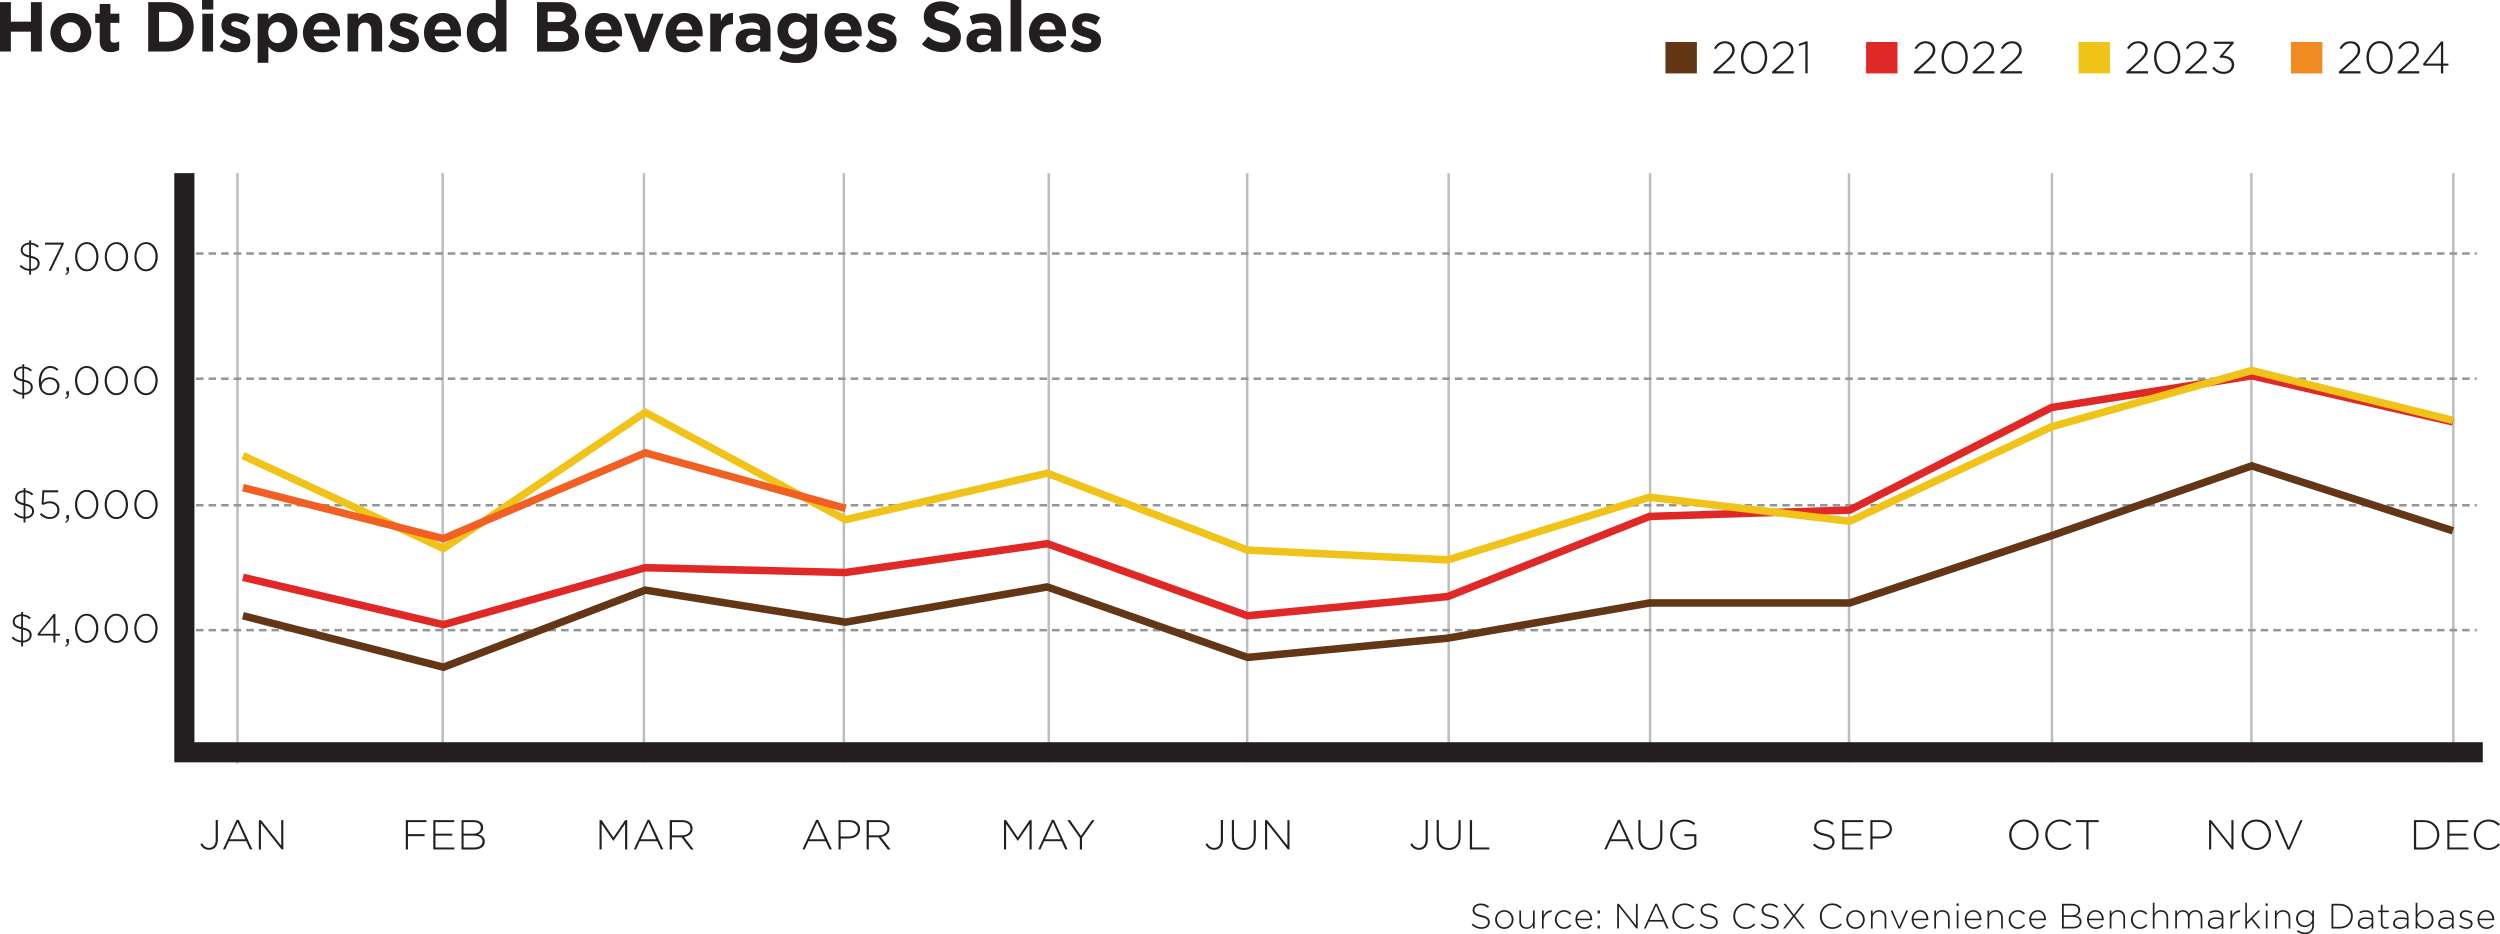 <?xml version="1.0" encoding="UTF-8"?>
<svg id="Layer_1" data-name="Layer 1" xmlns="http://www.w3.org/2000/svg" viewBox="0 0 496.43 185.51">
  <defs>
    <style>
      .cls-1 {
        stroke: #e02926;
      }

      .cls-1, .cls-2, .cls-3, .cls-4, .cls-5, .cls-6, .cls-7 {
        fill: none;
      }

      .cls-1, .cls-3, .cls-5, .cls-6 {
        stroke-miterlimit: 10;
        stroke-width: 1.5px;
      }

      .cls-8 {
        fill: #e02926;
      }

      .cls-8, .cls-9, .cls-10, .cls-11, .cls-12 {
        stroke-width: 0px;
      }

      .cls-2 {
        stroke: #231f20;
        stroke-width: 4px;
      }

      .cls-9 {
        fill: #ef8b22;
      }

      .cls-3 {
        stroke: #f15f23;
      }

      .cls-4 {
        stroke: #939598;
        stroke-dasharray: 0 0 1.5 1;
      }

      .cls-4, .cls-7 {
        stroke-width: .5px;
      }

      .cls-10 {
        fill: #231f20;
      }

      .cls-5 {
        stroke: #f0c319;
      }

      .cls-6 {
        stroke: #633715;
      }

      .cls-7 {
        stroke: #bcbec0;
      }

      .cls-11 {
        fill: #633715;
      }

      .cls-12 {
        fill: #f0c319;
      }
    </style>
  </defs>
  <line class="cls-7" x1="47.16" y1="151.62" x2="47.16" y2="34.38"/>
  <line class="cls-7" x1="87.9" y1="151.38" x2="87.9" y2="34.38"/>
  <line class="cls-7" x1="127.86" y1="151.38" x2="127.86" y2="34.38"/>
  <line class="cls-7" x1="167.56" y1="151.38" x2="167.56" y2="34.38"/>
  <line class="cls-7" x1="208.26" y1="151.38" x2="208.26" y2="34.38"/>
  <line class="cls-7" x1="247.66" y1="151.38" x2="247.66" y2="34.38"/>
  <line class="cls-7" x1="287.66" y1="151.38" x2="287.66" y2="34.38"/>
  <line class="cls-7" x1="327.66" y1="151.38" x2="327.66" y2="34.38"/>
  <line class="cls-7" x1="367.16" y1="151.38" x2="367.16" y2="34.38"/>
  <line class="cls-7" x1="407.46" y1="151.38" x2="407.46" y2="34.38"/>
  <line class="cls-7" x1="447.06" y1="151.38" x2="447.06" y2="34.38"/>
  <line class="cls-7" x1="487.16" y1="151.38" x2="487.16" y2="34.38"/>
  <g>
    <path class="cls-10" d="M39.77,167.67l.36-.23c.36.61.75.92,1.43.92s1.27-.54,1.27-1.56v-3.97h.43v3.93c0,.67-.21,1.19-.53,1.52-.31.31-.73.47-1.19.47-.87,0-1.41-.45-1.77-1.09Z"/>
    <path class="cls-10" d="M46.98,162.8h.42l2.72,5.87h-.48l-.74-1.63h-3.44l-.74,1.63h-.45l2.72-5.87ZM48.71,166.65l-1.53-3.37-1.54,3.37h3.07Z"/>
    <path class="cls-10" d="M51.41,162.85h.41l4.02,5.07v-5.07h.42v5.83h-.33l-4.11-5.18v5.18h-.42v-5.83Z"/>
  </g>
  <g>
    <path class="cls-10" d="M80.57,162.85h4.11v.4h-3.67v2.39h3.3v.4h-3.3v2.64h-.43v-5.83Z"/>
    <path class="cls-10" d="M86.04,162.85h4.15v.4h-3.72v2.29h3.34v.4h-3.34v2.34h3.76v.4h-4.19v-5.83Z"/>
    <path class="cls-10" d="M91.63,162.85h2.41c.66,0,1.19.19,1.52.52.24.24.38.55.38.92v.02c0,.79-.52,1.19-.99,1.38.7.18,1.32.58,1.32,1.39v.02c0,.97-.83,1.59-2.09,1.59h-2.53v-5.83ZM95.48,164.32c0-.64-.52-1.07-1.46-1.07h-1.97v2.29h1.92c.88,0,1.5-.42,1.5-1.2v-.02ZM94.03,165.94h-1.97v2.34h2.12c1,0,1.63-.46,1.63-1.19v-.02c0-.72-.62-1.13-1.77-1.13Z"/>
  </g>
  <g>
    <path class="cls-10" d="M119.05,162.85h.41l2.34,3.45,2.34-3.45h.41v5.83h-.43v-5.07l-2.31,3.36h-.03l-2.31-3.36v5.07h-.42v-5.83Z"/>
    <path class="cls-10" d="M128.57,162.8h.42l2.72,5.87h-.48l-.74-1.63h-3.44l-.74,1.63h-.45l2.72-5.87ZM130.3,166.65l-1.53-3.37-1.54,3.37h3.07Z"/>
    <path class="cls-10" d="M133,162.85h2.45c.72,0,1.29.22,1.64.58.27.27.44.67.44,1.08v.02c0,.97-.73,1.53-1.71,1.67l1.92,2.49h-.55l-1.86-2.42h-1.91v2.42h-.43v-5.83ZM135.4,165.87c.97,0,1.7-.49,1.7-1.33v-.02c0-.78-.62-1.27-1.67-1.27h-1.99v2.62h1.97Z"/>
  </g>
  <g>
    <path class="cls-10" d="M162.05,162.8h.42l2.72,5.87h-.48l-.74-1.63h-3.44l-.74,1.63h-.45l2.72-5.87ZM163.79,166.65l-1.53-3.37-1.54,3.37h3.07Z"/>
    <path class="cls-10" d="M166.49,162.85h2.12c1.28,0,2.17.66,2.17,1.78v.02c0,1.22-1.06,1.86-2.27,1.86h-1.57v2.17h-.43v-5.83ZM168.52,166.1c1.08,0,1.82-.57,1.82-1.43v-.02c0-.92-.72-1.41-1.77-1.41h-1.65v2.86h1.6Z"/>
    <path class="cls-10" d="M172.1,162.85h2.45c.72,0,1.29.22,1.64.58.27.27.44.67.44,1.08v.02c0,.97-.73,1.53-1.71,1.67l1.92,2.49h-.55l-1.86-2.42h-1.91v2.42h-.43v-5.83ZM174.5,165.87c.97,0,1.7-.49,1.7-1.33v-.02c0-.78-.62-1.27-1.67-1.27h-1.99v2.62h1.97Z"/>
  </g>
  <g>
    <path class="cls-10" d="M199.36,162.85h.41l2.34,3.45,2.34-3.45h.41v5.83h-.43v-5.07l-2.31,3.36h-.03l-2.31-3.36v5.07h-.42v-5.83Z"/>
    <path class="cls-10" d="M208.87,162.8h.42l2.72,5.87h-.48l-.74-1.63h-3.44l-.74,1.63h-.45l2.72-5.87ZM210.61,166.65l-1.53-3.37-1.54,3.37h3.07Z"/>
    <path class="cls-10" d="M214.43,166.37l-2.5-3.52h.54l2.18,3.13,2.19-3.13h.52l-2.5,3.52v2.32h-.43v-2.31Z"/>
  </g>
  <g>
    <path class="cls-10" d="M239.36,167.67l.36-.23c.36.61.75.92,1.43.92s1.27-.54,1.27-1.56v-3.97h.43v3.93c0,.67-.21,1.19-.53,1.52-.31.31-.73.47-1.19.47-.87,0-1.41-.45-1.77-1.09Z"/>
    <path class="cls-10" d="M244.61,166.25v-3.41h.43v3.37c0,1.37.74,2.17,1.97,2.17s1.94-.72,1.94-2.12v-3.41h.43v3.36c0,1.67-.98,2.57-2.39,2.57s-2.39-.88-2.39-2.52Z"/>
    <path class="cls-10" d="M251.21,162.85h.41l4.02,5.07v-5.07h.42v5.83h-.33l-4.11-5.18v5.18h-.42v-5.83Z"/>
  </g>
  <g>
    <path class="cls-10" d="M280.03,167.67l.36-.23c.36.61.75.92,1.43.92s1.27-.54,1.27-1.56v-3.97h.43v3.93c0,.67-.21,1.19-.53,1.52-.31.31-.72.47-1.19.47-.87,0-1.41-.45-1.77-1.09Z"/>
    <path class="cls-10" d="M285.28,166.25v-3.41h.43v3.37c0,1.37.74,2.17,1.97,2.17s1.94-.72,1.94-2.12v-3.41h.43v3.36c0,1.67-.98,2.57-2.39,2.57s-2.39-.88-2.39-2.52Z"/>
    <path class="cls-10" d="M291.88,162.85h.43v5.43h3.42v.4h-3.86v-5.83Z"/>
  </g>
  <g>
    <path class="cls-10" d="M321.27,162.8h.42l2.72,5.87h-.48l-.74-1.63h-3.44l-.74,1.63h-.45l2.72-5.87ZM323.01,166.65l-1.53-3.37-1.54,3.37h3.07Z"/>
    <path class="cls-10" d="M325.33,166.25v-3.41h.43v3.37c0,1.37.74,2.17,1.97,2.17s1.94-.72,1.94-2.12v-3.41h.43v3.36c0,1.67-.98,2.57-2.39,2.57s-2.39-.88-2.39-2.52Z"/>
    <path class="cls-10" d="M331.63,165.78v-.02c0-1.57,1.14-3.02,2.88-3.02.95,0,1.55.28,2.13.77l-.28.32c-.46-.4-.99-.7-1.88-.7-1.42,0-2.41,1.2-2.41,2.61v.02c0,1.51.94,2.63,2.5,2.63.74,0,1.43-.31,1.86-.67v-1.67h-1.95v-.4h2.37v2.25c-.52.47-1.34.87-2.29.87-1.84,0-2.93-1.36-2.93-3Z"/>
  </g>
  <g>
    <path class="cls-10" d="M360.02,167.83l.28-.33c.64.59,1.23.87,2.09.87s1.47-.49,1.47-1.16v-.02c0-.62-.33-.97-1.65-1.24-1.4-.28-1.97-.76-1.97-1.64v-.02c0-.87.79-1.53,1.88-1.53.85,0,1.41.23,2,.71l-.28.34c-.55-.48-1.1-.66-1.74-.66-.86,0-1.42.49-1.42,1.1v.02c0,.62.32.99,1.7,1.27,1.35.28,1.92.76,1.92,1.61v.02c0,.94-.81,1.59-1.93,1.59-.93,0-1.65-.31-2.35-.93Z"/>
    <path class="cls-10" d="M365.82,162.85h4.15v.4h-3.72v2.29h3.34v.4h-3.34v2.34h3.76v.4h-4.19v-5.83Z"/>
    <path class="cls-10" d="M371.39,162.85h2.12c1.28,0,2.17.66,2.17,1.78v.02c0,1.22-1.06,1.86-2.27,1.86h-1.57v2.17h-.43v-5.83ZM373.43,166.1c1.08,0,1.82-.57,1.82-1.43v-.02c0-.92-.72-1.41-1.77-1.41h-1.65v2.86h1.6Z"/>
  </g>
  <g>
    <path class="cls-10" d="M398.96,165.78v-.02c0-1.59,1.17-3.02,2.94-3.02s2.92,1.41,2.92,3v.02c0,1.59-1.17,3.02-2.94,3.02s-2.92-1.41-2.92-3ZM404.38,165.78v-.02c0-1.44-1.05-2.62-2.49-2.62s-2.47,1.17-2.47,2.61v.02c0,1.44,1.05,2.62,2.49,2.62s2.47-1.17,2.47-2.61Z"/>
    <path class="cls-10" d="M406.12,165.78v-.02c0-1.65,1.23-3.02,2.92-3.02,1.04,0,1.67.38,2.27.93l-.31.32c-.51-.49-1.09-.86-1.97-.86-1.4,0-2.46,1.14-2.46,2.61v.02c0,1.47,1.08,2.62,2.47,2.62.84,0,1.42-.32,2.01-.91l.29.28c-.62.61-1.28,1.02-2.32,1.02-1.67,0-2.9-1.32-2.9-3Z"/>
    <path class="cls-10" d="M414.28,163.25h-2.03v-.4h4.5v.4h-2.03v5.43h-.43v-5.43Z"/>
  </g>
  <g>
    <path class="cls-10" d="M438.66,162.85h.41l4.02,5.07v-5.07h.42v5.83h-.32l-4.11-5.18v5.18h-.42v-5.83Z"/>
    <path class="cls-10" d="M445.11,165.78v-.02c0-1.59,1.17-3.02,2.94-3.02s2.92,1.41,2.92,3v.02c0,1.59-1.17,3.02-2.94,3.02s-2.92-1.41-2.92-3ZM450.52,165.78v-.02c0-1.44-1.05-2.62-2.49-2.62s-2.47,1.17-2.47,2.61v.02c0,1.44,1.05,2.62,2.49,2.62s2.47-1.17,2.47-2.61Z"/>
    <path class="cls-10" d="M451.73,162.85h.48l2.28,5.37,2.29-5.37h.46l-2.57,5.87h-.38l-2.57-5.87Z"/>
  </g>
  <g>
    <path class="cls-10" d="M479.34,162.85h1.94c1.83,0,3.1,1.26,3.1,2.9v.02c0,1.64-1.27,2.92-3.1,2.92h-1.94v-5.83ZM479.78,163.25v5.03h1.51c1.62,0,2.65-1.11,2.65-2.5v-.02c0-1.38-1.02-2.52-2.65-2.52h-1.51Z"/>
    <path class="cls-10" d="M485.97,162.85h4.15v.4h-3.72v2.29h3.34v.4h-3.34v2.34h3.76v.4h-4.19v-5.83Z"/>
    <path class="cls-10" d="M491.22,165.78v-.02c0-1.65,1.23-3.02,2.92-3.02,1.04,0,1.67.38,2.27.93l-.31.32c-.51-.49-1.09-.86-1.97-.86-1.4,0-2.46,1.14-2.46,2.61v.02c0,1.47,1.08,2.62,2.47,2.62.84,0,1.42-.32,2.01-.91l.29.28c-.62.61-1.28,1.02-2.32,1.02-1.67,0-2.9-1.32-2.9-3Z"/>
  </g>
  <path class="cls-11" d="M336.95,14.58h-6.24v-6.24h6.24v6.24Z"/>
  <g>
    <path class="cls-10" d="M340.22,14.22l2.35-2.12c1.04-.95,1.4-1.49,1.4-2.15,0-.82-.67-1.35-1.42-1.35-.8,0-1.32.41-1.85,1.17l-.35-.23c.55-.84,1.13-1.35,2.24-1.35s1.87.75,1.87,1.73v.02c0,.86-.47,1.44-1.58,2.45l-1.93,1.75h3.56v.45h-4.3v-.35Z"/>
    <path class="cls-10" d="M345.7,11.44v-.02c0-1.74,1.02-3.26,2.62-3.26s2.6,1.5,2.6,3.24v.02c0,1.74-1.02,3.26-2.62,3.26s-2.6-1.5-2.6-3.24ZM350.44,11.44v-.02c0-1.47-.83-2.83-2.13-2.83s-2.12,1.35-2.12,2.82v.02c0,1.46.83,2.84,2.13,2.84s2.12-1.36,2.12-2.82Z"/>
    <path class="cls-10" d="M351.89,14.22l2.35-2.12c1.04-.95,1.4-1.49,1.4-2.15,0-.82-.67-1.35-1.42-1.35-.8,0-1.32.41-1.85,1.17l-.35-.23c.55-.84,1.13-1.35,2.24-1.35s1.87.75,1.87,1.73v.02c0,.86-.47,1.44-1.58,2.45l-1.93,1.75h3.57v.45h-4.3v-.35Z"/>
    <path class="cls-10" d="M358.5,8.71l-1.22.41-.13-.37,1.44-.53h.36v6.35h-.46v-5.86Z"/>
  </g>
  <path class="cls-8" d="M376.79,14.58h-6.24v-6.24h6.24v6.24Z"/>
  <g>
    <path class="cls-10" d="M380.05,14.22l2.35-2.12c1.04-.95,1.4-1.49,1.4-2.15,0-.82-.67-1.35-1.42-1.35-.8,0-1.32.41-1.84,1.17l-.35-.23c.55-.84,1.13-1.35,2.24-1.35s1.87.75,1.87,1.73v.02c0,.86-.47,1.44-1.58,2.45l-1.93,1.75h3.57v.45h-4.3v-.35Z"/>
    <path class="cls-10" d="M385.53,11.44v-.02c0-1.74,1.02-3.26,2.62-3.26s2.6,1.5,2.6,3.24v.02c0,1.74-1.02,3.26-2.62,3.26s-2.6-1.5-2.6-3.24ZM390.27,11.44v-.02c0-1.47-.83-2.83-2.13-2.83s-2.12,1.35-2.12,2.82v.02c0,1.46.83,2.84,2.13,2.84s2.12-1.36,2.12-2.82Z"/>
    <path class="cls-10" d="M391.73,14.22l2.35-2.12c1.04-.95,1.39-1.49,1.39-2.15,0-.82-.67-1.35-1.42-1.35-.8,0-1.32.41-1.85,1.17l-.35-.23c.55-.84,1.13-1.35,2.24-1.35s1.87.75,1.87,1.73v.02c0,.86-.47,1.44-1.58,2.45l-1.93,1.75h3.57v.45h-4.3v-.35Z"/>
    <path class="cls-10" d="M397.22,14.22l2.35-2.12c1.04-.95,1.39-1.49,1.39-2.15,0-.82-.67-1.35-1.42-1.35-.8,0-1.32.41-1.85,1.17l-.35-.23c.55-.84,1.13-1.35,2.24-1.35s1.87.75,1.87,1.73v.02c0,.86-.47,1.44-1.58,2.45l-1.93,1.75h3.57v.45h-4.3v-.35Z"/>
  </g>
  <path class="cls-12" d="M418.98,14.58h-6.24v-6.24h6.24v6.24Z"/>
  <g>
    <path class="cls-10" d="M422.25,14.22l2.35-2.12c1.04-.95,1.39-1.49,1.39-2.15,0-.82-.67-1.35-1.42-1.35-.8,0-1.32.41-1.85,1.17l-.35-.23c.55-.84,1.13-1.35,2.24-1.35s1.87.75,1.87,1.73v.02c0,.86-.47,1.44-1.58,2.45l-1.93,1.75h3.57v.45h-4.3v-.35Z"/>
    <path class="cls-10" d="M427.73,11.44v-.02c0-1.74,1.02-3.26,2.62-3.26s2.6,1.5,2.6,3.24v.02c0,1.74-1.02,3.26-2.62,3.26s-2.6-1.5-2.6-3.24ZM432.46,11.44v-.02c0-1.47-.83-2.83-2.13-2.83s-2.12,1.35-2.12,2.82v.02c0,1.46.83,2.84,2.13,2.84s2.12-1.36,2.12-2.82Z"/>
    <path class="cls-10" d="M433.92,14.22l2.35-2.12c1.04-.95,1.4-1.49,1.4-2.15,0-.82-.67-1.35-1.42-1.35-.8,0-1.32.41-1.85,1.17l-.35-.23c.55-.84,1.13-1.35,2.24-1.35s1.87.75,1.87,1.73v.02c0,.86-.47,1.44-1.58,2.45l-1.93,1.75h3.57v.45h-4.3v-.35Z"/>
    <path class="cls-10" d="M439.28,13.55l.36-.3c.5.64,1.13,1.01,1.96,1.01s1.56-.57,1.56-1.4v-.02c0-.88-.83-1.37-1.96-1.37h-.34l-.12-.26,2.17-2.5h-3.3v-.44h3.94v.33l-2.13,2.44c1.2.07,2.23.63,2.23,1.78v.02c0,1.1-.96,1.84-2.05,1.84-1.03,0-1.8-.47-2.31-1.13Z"/>
  </g>
  <path class="cls-9" d="M461.16,14.58h-6.24v-6.24h6.24v6.24Z"/>
  <g>
    <path class="cls-10" d="M464.43,14.22l2.35-2.12c1.04-.95,1.4-1.49,1.4-2.15,0-.82-.67-1.35-1.42-1.35-.8,0-1.32.41-1.85,1.17l-.35-.23c.55-.84,1.13-1.35,2.24-1.35s1.87.75,1.87,1.73v.02c0,.86-.47,1.44-1.58,2.45l-1.93,1.75h3.57v.45h-4.3v-.35Z"/>
    <path class="cls-10" d="M469.91,11.44v-.02c0-1.74,1.02-3.26,2.62-3.26s2.6,1.5,2.6,3.24v.02c0,1.74-1.02,3.26-2.62,3.26s-2.6-1.5-2.6-3.24ZM474.64,11.44v-.02c0-1.47-.83-2.83-2.13-2.83s-2.12,1.35-2.12,2.82v.02c0,1.46.83,2.84,2.13,2.84s2.12-1.36,2.12-2.82Z"/>
    <path class="cls-10" d="M476.1,14.22l2.35-2.12c1.04-.95,1.39-1.49,1.39-2.15,0-.82-.67-1.35-1.42-1.35-.8,0-1.32.41-1.85,1.17l-.35-.23c.55-.84,1.13-1.35,2.24-1.35s1.87.75,1.87,1.73v.02c0,.86-.47,1.44-1.58,2.45l-1.93,1.75h3.57v.45h-4.3v-.35Z"/>
    <path class="cls-10" d="M484.7,13.04h-3.41l-.16-.35,3.6-4.46h.42v4.4h1.03v.41h-1.03v1.54h-.45v-1.54ZM484.7,12.63v-3.73l-3.01,3.73h3.01Z"/>
  </g>
  <g>
    <path class="cls-10" d="M7.44,49.16c-.42-.37-.83-.55-1.29-.61v2.25c1.22.26,1.73.71,1.73,1.5,0,.85-.71,1.45-1.71,1.48v.78h-.38v-.79c-.73-.06-1.32-.34-1.89-.86l.26-.31c.5.47.99.74,1.65.81v-2.28c-1.2-.26-1.69-.7-1.69-1.5s.7-1.42,1.68-1.45v-.46h.38v.48c.62.06,1.06.27,1.54.66l-.26.31ZM5.79,50.72v-2.18c-.78.02-1.29.48-1.29,1.06,0,.54.24.87,1.29,1.13ZM6.14,51.21v2.21c.8-.02,1.32-.48,1.32-1.09,0-.54-.26-.88-1.32-1.12Z"/>
    <path class="cls-10" d="M12.2,48.58h-3.25v-.4h3.71v.3l-2.55,5.29h-.46l2.54-5.2Z"/>
    <path class="cls-10" d="M12.95,54.43c.34-.18.47-.35.45-.66h-.22v-.68h.53v.59c0,.5-.18.76-.66.94l-.1-.2Z"/>
    <path class="cls-10" d="M14.91,50.99v-.02c0-1.54.9-2.89,2.33-2.89s2.31,1.33,2.31,2.88v.02c0,1.54-.9,2.89-2.33,2.89s-2.31-1.33-2.31-2.88ZM19.12,50.99v-.02c0-1.3-.74-2.52-1.9-2.52s-1.88,1.2-1.88,2.5v.02c0,1.3.74,2.52,1.9,2.52s1.88-1.21,1.88-2.5Z"/>
    <path class="cls-10" d="M20.8,50.99v-.02c0-1.54.9-2.89,2.33-2.89s2.31,1.33,2.31,2.88v.02c0,1.54-.9,2.89-2.33,2.89s-2.31-1.33-2.31-2.88ZM25,50.99v-.02c0-1.3-.74-2.52-1.9-2.52s-1.88,1.2-1.88,2.5v.02c0,1.3.74,2.52,1.89,2.52s1.88-1.21,1.88-2.5Z"/>
    <path class="cls-10" d="M26.69,50.99v-.02c0-1.54.9-2.89,2.33-2.89s2.31,1.33,2.31,2.88v.02c0,1.54-.9,2.89-2.33,2.89s-2.31-1.33-2.31-2.88ZM30.89,50.99v-.02c0-1.3-.74-2.52-1.9-2.52s-1.88,1.2-1.88,2.5v.02c0,1.3.74,2.52,1.89,2.52s1.88-1.21,1.88-2.5Z"/>
  </g>
  <g>
    <path class="cls-10" d="M6.08,73.76c-.42-.37-.83-.55-1.29-.61v2.25c1.22.26,1.73.71,1.73,1.5,0,.85-.71,1.45-1.71,1.48v.78h-.38v-.79c-.73-.06-1.32-.34-1.9-.86l.26-.31c.5.47.99.74,1.65.81v-2.28c-1.2-.26-1.69-.7-1.69-1.5s.7-1.42,1.68-1.45v-.46h.38v.48c.62.06,1.06.27,1.54.66l-.26.31ZM4.44,75.32v-2.18c-.78.02-1.29.48-1.29,1.06,0,.54.24.87,1.29,1.13ZM4.79,75.81v2.21c.8-.02,1.32-.48,1.32-1.09,0-.54-.26-.88-1.32-1.12Z"/>
    <path class="cls-10" d="M8.41,77.91c-.46-.46-.71-1.02-.71-2.18v-.02c0-1.69.89-3.03,2.28-3.03.64,0,1.13.25,1.62.65l-.26.32c-.43-.38-.86-.59-1.38-.59-1.13,0-1.83,1.17-1.83,2.74v.16c.39-.66.95-1.04,1.75-1.04,1.02,0,1.93.7,1.93,1.7v.02c0,1.06-.86,1.84-1.96,1.84-.58,0-1.09-.22-1.42-.56ZM11.36,76.65v-.02c0-.77-.63-1.34-1.52-1.34s-1.56.7-1.56,1.38v.02c0,.8.68,1.41,1.58,1.41s1.5-.66,1.5-1.45Z"/>
    <path class="cls-10" d="M12.93,79.03c.34-.18.47-.35.45-.66h-.22v-.68h.53v.59c0,.5-.18.76-.66.94l-.1-.2Z"/>
    <path class="cls-10" d="M14.89,75.59v-.02c0-1.54.9-2.89,2.33-2.89s2.31,1.33,2.31,2.88v.02c0,1.54-.9,2.89-2.33,2.89s-2.31-1.33-2.31-2.88ZM19.1,75.59v-.02c0-1.3-.74-2.52-1.9-2.52s-1.88,1.2-1.88,2.5v.02c0,1.3.74,2.52,1.89,2.52s1.88-1.21,1.88-2.5Z"/>
    <path class="cls-10" d="M20.78,75.59v-.02c0-1.54.9-2.89,2.33-2.89s2.31,1.33,2.31,2.88v.02c0,1.54-.9,2.89-2.33,2.89s-2.31-1.33-2.31-2.88ZM24.99,75.59v-.02c0-1.3-.74-2.52-1.9-2.52s-1.88,1.2-1.88,2.5v.02c0,1.3.74,2.52,1.9,2.52s1.88-1.21,1.88-2.5Z"/>
    <path class="cls-10" d="M26.67,75.59v-.02c0-1.54.9-2.89,2.33-2.89s2.31,1.33,2.31,2.88v.02c0,1.54-.9,2.89-2.33,2.89s-2.31-1.33-2.31-2.88ZM30.88,75.59v-.02c0-1.3-.74-2.52-1.9-2.52s-1.88,1.2-1.88,2.5v.02c0,1.3.74,2.52,1.9,2.52s1.88-1.21,1.88-2.5Z"/>
  </g>
  <g>
    <path class="cls-10" d="M6.33,98.36c-.42-.37-.83-.55-1.29-.61v2.25c1.22.26,1.73.71,1.73,1.5,0,.85-.71,1.45-1.71,1.48v.78h-.38v-.79c-.73-.06-1.32-.34-1.9-.86l.26-.31c.5.47.99.74,1.65.81v-2.28c-1.2-.26-1.69-.7-1.69-1.5s.7-1.42,1.68-1.45v-.46h.38v.48c.62.06,1.06.27,1.54.66l-.26.31ZM4.69,99.92v-2.18c-.78.02-1.29.48-1.29,1.06,0,.54.24.87,1.29,1.13ZM5.04,100.41v2.21c.8-.02,1.32-.48,1.32-1.09,0-.54-.26-.88-1.32-1.12Z"/>
    <path class="cls-10" d="M7.9,102.17l.3-.3c.5.5,1.09.82,1.68.82.89,0,1.5-.62,1.5-1.41v-.02c0-.78-.63-1.33-1.54-1.33-.52,0-.91.16-1.26.35l-.32-.21.16-2.71h3.14v.4h-2.77l-.14,2.09c.36-.18.72-.3,1.24-.3,1.08,0,1.92.69,1.92,1.69v.02c0,1.06-.82,1.8-1.95,1.8-.76,0-1.47-.41-1.96-.9Z"/>
    <path class="cls-10" d="M12.93,103.63c.34-.18.47-.35.45-.66h-.22v-.68h.53v.59c0,.5-.18.76-.66.94l-.1-.2Z"/>
    <path class="cls-10" d="M14.89,100.19v-.02c0-1.54.9-2.89,2.33-2.89s2.31,1.34,2.31,2.88v.02c0,1.54-.9,2.89-2.33,2.89s-2.31-1.33-2.31-2.88ZM19.1,100.19v-.02c0-1.3-.74-2.52-1.9-2.52s-1.88,1.2-1.88,2.5v.02c0,1.3.74,2.52,1.9,2.52s1.88-1.21,1.88-2.5Z"/>
    <path class="cls-10" d="M20.78,100.19v-.02c0-1.54.9-2.89,2.33-2.89s2.31,1.34,2.31,2.88v.02c0,1.54-.9,2.89-2.33,2.89s-2.31-1.33-2.31-2.88ZM24.99,100.19v-.02c0-1.3-.74-2.52-1.9-2.52s-1.88,1.2-1.88,2.5v.02c0,1.3.74,2.52,1.9,2.52s1.88-1.21,1.88-2.5Z"/>
    <path class="cls-10" d="M26.67,100.19v-.02c0-1.54.9-2.89,2.33-2.89s2.31,1.34,2.31,2.88v.02c0,1.54-.9,2.89-2.33,2.89s-2.31-1.33-2.31-2.88ZM30.88,100.19v-.02c0-1.3-.74-2.52-1.9-2.52s-1.88,1.2-1.88,2.5v.02c0,1.3.74,2.52,1.9,2.52s1.88-1.21,1.88-2.5Z"/>
  </g>
  <g>
    <path class="cls-10" d="M5.85,122.96c-.42-.37-.83-.55-1.29-.61v2.25c1.22.26,1.73.71,1.73,1.5,0,.85-.71,1.45-1.71,1.48v.78h-.38v-.79c-.73-.06-1.32-.34-1.9-.86l.26-.31c.5.47.99.74,1.65.81v-2.28c-1.2-.26-1.69-.7-1.69-1.5s.7-1.42,1.68-1.45v-.46h.38v.48c.62.06,1.06.27,1.54.66l-.26.31ZM4.2,124.52v-2.18c-.78.02-1.29.48-1.29,1.06,0,.54.24.87,1.29,1.13ZM4.56,125.01v2.21c.8-.02,1.32-.48,1.32-1.09,0-.54-.26-.88-1.32-1.12Z"/>
    <path class="cls-10" d="M10.6,126.21h-3.03l-.14-.31,3.2-3.96h.38v3.91h.91v.36h-.91v1.37h-.4v-1.37ZM10.6,125.85v-3.31l-2.67,3.31h2.67Z"/>
    <path class="cls-10" d="M12.93,128.23c.34-.18.47-.35.45-.66h-.22v-.68h.53v.59c0,.5-.18.76-.66.94l-.1-.2Z"/>
    <path class="cls-10" d="M14.89,124.79v-.02c0-1.54.9-2.89,2.33-2.89s2.31,1.34,2.31,2.88v.02c0,1.54-.9,2.89-2.33,2.89s-2.31-1.33-2.31-2.88ZM19.09,124.79v-.02c0-1.3-.74-2.52-1.9-2.52s-1.88,1.2-1.88,2.5v.02c0,1.3.74,2.52,1.9,2.52s1.88-1.21,1.88-2.5Z"/>
    <path class="cls-10" d="M20.77,124.79v-.02c0-1.54.9-2.89,2.33-2.89s2.31,1.34,2.31,2.88v.02c0,1.54-.9,2.89-2.33,2.89s-2.31-1.33-2.31-2.88ZM24.98,124.79v-.02c0-1.3-.74-2.52-1.9-2.52s-1.88,1.2-1.88,2.5v.02c0,1.3.74,2.52,1.9,2.52s1.88-1.21,1.88-2.5Z"/>
    <path class="cls-10" d="M26.66,124.79v-.02c0-1.54.9-2.89,2.33-2.89s2.31,1.34,2.31,2.88v.02c0,1.54-.9,2.89-2.33,2.89s-2.31-1.33-2.31-2.88ZM30.87,124.79v-.02c0-1.3-.74-2.52-1.9-2.52s-1.88,1.2-1.88,2.5v.02c0,1.3.74,2.52,1.89,2.52s1.88-1.21,1.88-2.5Z"/>
  </g>
  <g>
    <path class="cls-10" d="M292.22,183.66l.24-.27c.54.5,1.04.73,1.76.73s1.24-.41,1.24-.97h0c0-.53-.27-.83-1.39-1.06-1.18-.24-1.65-.64-1.65-1.38h0c0-.74.67-1.3,1.58-1.3.71,0,1.18.2,1.68.6l-.23.29c-.46-.4-.92-.55-1.46-.55-.72,0-1.2.41-1.2.92h0c0,.53.27.85,1.43,1.08,1.13.23,1.61.64,1.61,1.35h0c0,.8-.68,1.35-1.62,1.35-.78,0-1.39-.26-1.98-.79Z"/>
    <path class="cls-10" d="M296.88,182.6h0c0-1.02.78-1.88,1.84-1.88s1.83.85,1.83,1.86h0c0,1.02-.78,1.88-1.84,1.88s-1.83-.85-1.83-1.86ZM300.18,182.6h0c0-.88-.64-1.56-1.47-1.56s-1.46.69-1.46,1.53h0c0,.88.64,1.56,1.47,1.56s1.46-.69,1.46-1.53Z"/>
    <path class="cls-10" d="M301.7,182.99v-2.19h.34v2.12c0,.74.41,1.22,1.13,1.22s1.24-.53,1.24-1.27v-2.07h.34v3.57h-.34v-.67c-.24.42-.64.75-1.29.75-.9,0-1.43-.62-1.43-1.47Z"/>
    <path class="cls-10" d="M306.2,180.8h.34v1.02c.28-.64.88-1.1,1.58-1.07v.38h-.04c-.83,0-1.55.62-1.55,1.79v1.46h-.34v-3.57Z"/>
    <path class="cls-10" d="M308.75,182.6h0c0-1.02.8-1.88,1.82-1.88.67,0,1.09.31,1.43.66l-.25.25c-.31-.32-.66-.59-1.19-.59-.81,0-1.44.68-1.44,1.53h0c0,.88.65,1.56,1.47,1.56.5,0,.9-.26,1.2-.59l.24.21c-.36.41-.8.71-1.46.71-1.03,0-1.82-.85-1.82-1.86Z"/>
    <path class="cls-10" d="M312.83,182.6h0c0-1.05.73-1.88,1.69-1.88s1.64.81,1.64,1.87c0,.06,0,.08,0,.14h-2.96c.06.89.7,1.41,1.4,1.41.55,0,.93-.25,1.23-.56l.24.21c-.36.39-.79.67-1.48.67-.94,0-1.75-.75-1.75-1.86ZM315.79,182.42c-.05-.72-.46-1.39-1.28-1.39-.71,0-1.25.6-1.32,1.39h2.6Z"/>
    <path class="cls-10" d="M317.24,180.8h.46v.6h-.46v-.6ZM317.24,183.78h.46v.6h-.46v-.6Z"/>
    <path class="cls-10" d="M321.13,179.47h.34l3.38,4.26v-4.26h.35v4.9h-.27l-3.45-4.36v4.36h-.35v-4.9Z"/>
    <path class="cls-10" d="M328.7,179.44h.35l2.28,4.94h-.4l-.62-1.37h-2.89l-.62,1.37h-.38l2.28-4.94ZM330.16,182.67l-1.29-2.84-1.3,2.84h2.58Z"/>
    <path class="cls-10" d="M332.07,181.94h0c0-1.4,1.04-2.55,2.45-2.55.88,0,1.4.32,1.91.78l-.26.27c-.43-.41-.92-.72-1.65-.72-1.18,0-2.07.96-2.07,2.19h0c0,1.25.9,2.22,2.07,2.22.71,0,1.19-.27,1.69-.76l.25.24c-.52.51-1.08.85-1.95.85-1.4,0-2.44-1.11-2.44-2.52Z"/>
    <path class="cls-10" d="M337.49,183.66l.24-.27c.54.5,1.04.73,1.76.73s1.24-.41,1.24-.97h0c0-.53-.27-.83-1.39-1.06-1.18-.24-1.65-.64-1.65-1.38h0c0-.74.67-1.3,1.58-1.3.71,0,1.18.2,1.68.6l-.23.29c-.46-.4-.92-.55-1.46-.55-.72,0-1.2.41-1.2.92h0c0,.53.27.85,1.43,1.08,1.13.23,1.61.64,1.61,1.35h0c0,.8-.68,1.35-1.62,1.35-.78,0-1.39-.26-1.98-.79Z"/>
    <path class="cls-10" d="M344.17,181.94h0c0-1.4,1.04-2.55,2.45-2.55.88,0,1.4.32,1.91.78l-.26.27c-.43-.41-.92-.72-1.65-.72-1.18,0-2.07.96-2.07,2.19h0c0,1.25.9,2.22,2.07,2.22.71,0,1.19-.27,1.69-.76l.25.24c-.52.51-1.08.85-1.95.85-1.4,0-2.44-1.11-2.44-2.52Z"/>
    <path class="cls-10" d="M349.6,183.66l.24-.27c.54.5,1.04.73,1.76.73s1.24-.41,1.24-.97h0c0-.53-.27-.83-1.39-1.06-1.18-.24-1.65-.64-1.65-1.38h0c0-.74.67-1.3,1.58-1.3.71,0,1.18.2,1.68.6l-.23.29c-.46-.4-.92-.55-1.46-.55-.72,0-1.2.41-1.2.92h0c0,.53.27.85,1.43,1.08,1.13.23,1.61.64,1.61,1.35h0c0,.8-.68,1.35-1.62,1.35-.78,0-1.39-.26-1.97-.79Z"/>
    <path class="cls-10" d="M358.32,179.47l-1.88,2.4,1.95,2.5h-.43l-1.74-2.26-1.74,2.26h-.43l1.95-2.5-1.88-2.4h.43l1.67,2.16,1.67-2.16h.43Z"/>
    <path class="cls-10" d="M361.36,181.94h0c0-1.4,1.04-2.55,2.45-2.55.88,0,1.4.32,1.91.78l-.26.27c-.43-.41-.92-.72-1.65-.72-1.18,0-2.07.96-2.07,2.19h0c0,1.25.9,2.22,2.07,2.22.71,0,1.19-.27,1.69-.76l.25.24c-.52.51-1.08.85-1.95.85-1.4,0-2.44-1.11-2.44-2.52Z"/>
    <path class="cls-10" d="M366.62,182.6h0c0-1.02.78-1.88,1.84-1.88s1.83.85,1.83,1.86h0c0,1.02-.78,1.88-1.84,1.88s-1.83-.85-1.83-1.86ZM369.92,182.6h0c0-.88-.64-1.56-1.47-1.56s-1.46.69-1.46,1.53h0c0,.88.64,1.56,1.47,1.56s1.46-.69,1.46-1.53Z"/>
    <path class="cls-10" d="M371.51,180.8h.34v.67c.24-.42.64-.75,1.29-.75.9,0,1.43.62,1.43,1.47v2.19h-.34v-2.12c0-.74-.41-1.22-1.13-1.22s-1.24.53-1.24,1.27v2.07h-.34v-3.57Z"/>
    <path class="cls-10" d="M375.4,180.8h.4l1.35,3.19,1.37-3.19h.39l-1.6,3.6h-.29l-1.6-3.6Z"/>
    <path class="cls-10" d="M379.58,182.6h0c0-1.05.73-1.88,1.7-1.88s1.64.81,1.64,1.87c0,.06,0,.08,0,.14h-2.96c.06.89.7,1.41,1.4,1.41.55,0,.93-.25,1.23-.56l.24.21c-.36.39-.79.67-1.48.67-.94,0-1.75-.75-1.75-1.86ZM382.54,182.42c-.05-.72-.46-1.39-1.28-1.39-.71,0-1.25.6-1.32,1.39h2.6Z"/>
    <path class="cls-10" d="M384.09,180.8h.34v.67c.24-.42.64-.75,1.29-.75.9,0,1.43.62,1.43,1.47v2.19h-.34v-2.12c0-.74-.41-1.22-1.13-1.22s-1.24.53-1.24,1.27v2.07h-.34v-3.57Z"/>
    <path class="cls-10" d="M388.52,179.4h.43v.47h-.43v-.47ZM388.56,180.8h.34v3.57h-.34v-3.57Z"/>
    <path class="cls-10" d="M390.13,182.6h0c0-1.05.73-1.88,1.7-1.88s1.64.81,1.64,1.87c0,.06,0,.08,0,.14h-2.96c.06.89.7,1.41,1.4,1.41.55,0,.93-.25,1.23-.56l.24.21c-.36.39-.79.67-1.48.67-.94,0-1.75-.75-1.75-1.86ZM393.09,182.42c-.05-.72-.46-1.39-1.28-1.39-.71,0-1.25.6-1.32,1.39h2.6Z"/>
    <path class="cls-10" d="M394.65,180.8h.34v.67c.24-.42.64-.75,1.29-.75.9,0,1.43.62,1.43,1.47v2.19h-.34v-2.12c0-.74-.41-1.22-1.13-1.22s-1.24.53-1.24,1.27v2.07h-.34v-3.57Z"/>
    <path class="cls-10" d="M398.86,182.6h0c0-1.02.8-1.88,1.82-1.88.67,0,1.09.31,1.43.66l-.25.25c-.31-.32-.66-.59-1.19-.59-.81,0-1.44.68-1.44,1.53h0c0,.88.65,1.56,1.47,1.56.5,0,.9-.26,1.2-.59l.24.21c-.36.41-.8.71-1.46.71-1.03,0-1.82-.85-1.82-1.86Z"/>
    <path class="cls-10" d="M402.94,182.6h0c0-1.05.73-1.88,1.7-1.88s1.64.81,1.64,1.87c0,.06,0,.08,0,.14h-2.96c.06.89.7,1.41,1.4,1.41.55,0,.93-.25,1.23-.56l.24.21c-.36.39-.79.67-1.48.67-.94,0-1.75-.75-1.75-1.86ZM405.91,182.42c-.05-.72-.46-1.39-1.28-1.39-.71,0-1.25.6-1.32,1.39h2.6Z"/>
    <path class="cls-10" d="M409.45,179.47h2.02c.55,0,1,.16,1.27.43.2.2.32.46.32.77h0c0,.68-.43,1.02-.83,1.18.59.15,1.11.49,1.11,1.17h0c0,.83-.7,1.35-1.76,1.35h-2.13v-4.9ZM412.69,180.71c0-.54-.44-.9-1.23-.9h-1.65v1.93h1.62c.74,0,1.26-.36,1.26-1.01h0ZM411.48,182.07h-1.66v1.97h1.78c.84,0,1.37-.39,1.37-1h0c0-.62-.53-.97-1.49-.97Z"/>
    <path class="cls-10" d="M414.41,182.6h0c0-1.05.73-1.88,1.7-1.88s1.64.81,1.64,1.87c0,.06,0,.08,0,.14h-2.96c.06.89.7,1.41,1.4,1.41.55,0,.93-.25,1.23-.56l.24.21c-.36.39-.79.67-1.48.67-.94,0-1.75-.75-1.75-1.86ZM417.37,182.42c-.05-.72-.46-1.39-1.28-1.39-.71,0-1.25.6-1.32,1.39h2.6Z"/>
    <path class="cls-10" d="M418.92,180.8h.34v.67c.24-.42.64-.75,1.29-.75.9,0,1.43.62,1.43,1.47v2.19h-.34v-2.12c0-.74-.41-1.22-1.13-1.22s-1.24.53-1.24,1.27v2.07h-.34v-3.57Z"/>
    <path class="cls-10" d="M423.14,182.6h0c0-1.02.8-1.88,1.82-1.88.67,0,1.09.31,1.43.66l-.25.25c-.31-.32-.66-.59-1.19-.59-.81,0-1.44.68-1.44,1.53h0c0,.88.65,1.56,1.47,1.56.5,0,.9-.26,1.2-.59l.24.21c-.36.41-.8.71-1.46.71-1.03,0-1.82-.85-1.82-1.86Z"/>
    <path class="cls-10" d="M427.48,179.26h.34v2.21c.24-.42.64-.75,1.29-.75.9,0,1.43.62,1.43,1.47v2.19h-.34v-2.12c0-.74-.41-1.22-1.13-1.22s-1.24.53-1.24,1.27v2.07h-.34v-5.11Z"/>
    <path class="cls-10" d="M431.94,180.8h.34v.64c.23-.37.55-.72,1.19-.72s1.01.36,1.2.77c.23-.4.62-.77,1.29-.77.85,0,1.37.6,1.37,1.49v2.16h-.34v-2.12c0-.77-.4-1.22-1.06-1.22-.6,0-1.13.46-1.13,1.26v2.08h-.34v-2.14c0-.74-.41-1.2-1.04-1.2s-1.14.56-1.14,1.28v2.06h-.34v-3.57Z"/>
    <path class="cls-10" d="M438.43,183.34h0c0-.76.64-1.18,1.56-1.18.5,0,.84.06,1.18.15v-.15c0-.72-.44-1.09-1.18-1.09-.43,0-.79.12-1.12.29l-.13-.3c.39-.18.78-.31,1.27-.31s.87.13,1.13.39c.24.24.36.57.36,1.01v2.23h-.34v-.6c-.25.34-.69.68-1.37.68s-1.38-.38-1.38-1.12ZM441.18,183.04v-.41c-.3-.08-.7-.16-1.21-.16-.76,0-1.18.34-1.18.83h0c0,.53.49.83,1.04.83.73,0,1.35-.45,1.35-1.1Z"/>
    <path class="cls-10" d="M442.91,180.8h.34v1.02c.28-.64.88-1.1,1.58-1.07v.38h-.04c-.83,0-1.55.62-1.55,1.79v1.46h-.34v-3.57Z"/>
    <path class="cls-10" d="M445.84,179.26h.34v3.83l2.21-2.29h.46l-1.56,1.58,1.61,1.99h-.43l-1.41-1.74-.87.88v.87h-.34v-5.11Z"/>
    <path class="cls-10" d="M449.88,179.4h.43v.47h-.43v-.47ZM449.93,180.8h.34v3.57h-.34v-3.57Z"/>
    <path class="cls-10" d="M451.73,180.8h.34v.67c.24-.42.64-.75,1.29-.75.9,0,1.43.62,1.43,1.47v2.19h-.34v-2.12c0-.74-.41-1.22-1.13-1.22s-1.24.53-1.24,1.27v2.07h-.34v-3.57Z"/>
    <path class="cls-10" d="M456.1,184.96l.2-.28c.43.33.92.5,1.44.5.82,0,1.4-.47,1.4-1.39v-.52c-.31.44-.78.83-1.49.83-.86,0-1.72-.66-1.72-1.68h0c0-1.04.85-1.71,1.72-1.71.71,0,1.2.38,1.49.8v-.71h.34v3.02c0,.52-.17.92-.46,1.21-.31.31-.77.48-1.3.48-.59,0-1.15-.18-1.64-.55ZM459.17,182.42h0c0-.84-.74-1.37-1.48-1.37s-1.38.52-1.38,1.35h0c0,.82.64,1.38,1.38,1.38s1.48-.55,1.48-1.36Z"/>
    <path class="cls-10" d="M462.97,179.47h1.63c1.54,0,2.61,1.06,2.61,2.44h0c0,1.39-1.06,2.47-2.61,2.47h-1.63v-4.9ZM463.33,179.81v4.23h1.27c1.37,0,2.23-.93,2.23-2.1h0c0-1.18-.86-2.13-2.23-2.13h-1.27Z"/>
    <path class="cls-10" d="M468.2,183.34h0c0-.76.64-1.18,1.56-1.18.5,0,.84.06,1.18.15v-.15c0-.72-.44-1.09-1.18-1.09-.43,0-.79.12-1.12.29l-.13-.3c.39-.18.78-.31,1.27-.31s.87.13,1.13.39c.24.24.36.57.36,1.01v2.23h-.34v-.6c-.25.34-.69.68-1.37.68s-1.38-.38-1.38-1.12ZM470.95,183.04v-.41c-.3-.08-.7-.16-1.21-.16-.76,0-1.18.34-1.18.83h0c0,.53.49.83,1.04.83.73,0,1.35-.45,1.35-1.1Z"/>
    <path class="cls-10" d="M472.77,183.46v-2.34h-.52v-.32h.52v-1.14h.34v1.14h1.25v.32h-1.25v2.3c0,.51.3.69.71.69.17,0,.32-.04.52-.13v.32c-.18.08-.36.13-.58.13-.55,0-1-.3-1-.98Z"/>
    <path class="cls-10" d="M475.2,183.34h0c0-.76.64-1.18,1.56-1.18.5,0,.84.06,1.18.15v-.15c0-.72-.44-1.09-1.18-1.09-.43,0-.79.12-1.12.29l-.13-.3c.39-.18.78-.31,1.27-.31s.87.13,1.13.39c.24.24.36.57.36,1.01v2.23h-.34v-.6c-.25.34-.69.68-1.37.68s-1.38-.38-1.38-1.12ZM477.95,183.04v-.41c-.3-.08-.7-.16-1.21-.16-.76,0-1.18.34-1.18.83h0c0,.53.49.83,1.04.83.73,0,1.35-.45,1.35-1.1Z"/>
    <path class="cls-10" d="M480.02,183.6v.77h-.34v-5.11h.34v2.34c.31-.47.76-.88,1.47-.88.86,0,1.74.69,1.74,1.86h0c0,1.18-.88,1.88-1.74,1.88-.71,0-1.18-.41-1.47-.85ZM482.86,182.6h0c0-.95-.65-1.56-1.4-1.56s-1.46.62-1.46,1.53h0c0,.93.71,1.55,1.46,1.55s1.4-.57,1.4-1.53Z"/>
    <path class="cls-10" d="M484.16,183.34h0c0-.76.64-1.18,1.56-1.18.5,0,.84.06,1.18.15v-.15c0-.72-.44-1.09-1.18-1.09-.43,0-.79.12-1.12.29l-.13-.3c.39-.18.78-.31,1.27-.31s.87.13,1.13.39c.24.24.36.57.36,1.01v2.23h-.34v-.6c-.25.34-.69.68-1.37.68s-1.38-.38-1.38-1.12ZM486.91,183.04v-.41c-.3-.08-.7-.16-1.21-.16-.76,0-1.18.34-1.18.83h0c0,.53.49.83,1.04.83.73,0,1.35-.45,1.35-1.1Z"/>
    <path class="cls-10" d="M488.29,183.93l.2-.27c.39.3.83.47,1.28.47.48,0,.86-.27.86-.68h0c0-.43-.45-.59-.95-.73-.58-.17-1.23-.34-1.23-.98h0c0-.59.48-1,1.18-1,.43,0,.91.15,1.27.39l-.18.29c-.33-.22-.72-.36-1.1-.36-.49,0-.81.27-.81.62h0c0,.41.48.56,1,.71.57.16,1.18.37,1.18,1h0c0,.65-.55,1.06-1.23,1.06-.52,0-1.08-.21-1.46-.52Z"/>
    <path class="cls-10" d="M491.95,182.6h0c0-1.05.73-1.88,1.7-1.88s1.64.81,1.64,1.87c0,.06,0,.08,0,.14h-2.96c.06.89.7,1.41,1.4,1.41.55,0,.93-.25,1.23-.56l.24.21c-.36.39-.79.67-1.48.67-.94,0-1.75-.75-1.75-1.86ZM494.91,182.42c-.05-.72-.46-1.39-1.28-1.39-.71,0-1.25.6-1.32,1.39h2.6Z"/>
  </g>
  <g>
    <path class="cls-10" d="M0,.42h2.16v3.88h3.98V.42h2.16v9.81h-2.16v-3.94h-3.98v3.94H0V.42Z"/>
    <path class="cls-10" d="M10,6.51v-.03c0-2.16,1.74-3.91,4.08-3.91s4.05,1.72,4.05,3.88v.03c0,2.16-1.74,3.91-4.08,3.91s-4.05-1.72-4.05-3.88ZM16.02,6.51v-.03c0-1.11-.8-2.07-1.98-2.07s-1.95.94-1.95,2.05v.03c0,1.11.8,2.07,1.98,2.07s1.95-.94,1.95-2.04Z"/>
    <path class="cls-10" d="M19.8,8.1v-3.56h-.9v-1.82h.9V.8h2.13v1.92h1.77v1.82h-1.77v3.21c0,.49.21.73.69.73.39,0,.74-.1,1.05-.27v1.71c-.45.27-.97.43-1.68.43-1.3,0-2.19-.52-2.19-2.25Z"/>
    <path class="cls-10" d="M29.43.42h3.82c3.08,0,5.21,2.12,5.21,4.88v.03c0,2.76-2.13,4.9-5.21,4.9h-3.82V.42ZM31.58,2.37v5.91h1.67c1.77,0,2.96-1.19,2.96-2.93v-.03c0-1.74-1.19-2.96-2.96-2.96h-1.67Z"/>
    <path class="cls-10" d="M40.12,0h2.24v1.89h-2.24V0ZM40.18,2.72h2.13v7.51h-2.13V2.72Z"/>
    <path class="cls-10" d="M43.59,9.23l.91-1.4c.81.59,1.67.9,2.37.9.62,0,.9-.22.9-.56v-.03c0-.46-.73-.62-1.56-.87-1.05-.31-2.24-.8-2.24-2.25v-.03c0-1.53,1.23-2.38,2.75-2.38.95,0,1.99.32,2.8.87l-.81,1.47c-.74-.43-1.48-.7-2.03-.7-.52,0-.78.22-.78.52v.03c0,.42.71.62,1.53.9,1.05.35,2.27.85,2.27,2.23v.03c0,1.67-1.25,2.42-2.87,2.42-1.05,0-2.23-.35-3.22-1.13Z"/>
    <path class="cls-10" d="M51.16,2.72h2.13v1.08c.52-.7,1.23-1.22,2.34-1.22,1.75,0,3.42,1.37,3.42,3.88v.03c0,2.51-1.64,3.88-3.42,3.88-1.13,0-1.83-.52-2.34-1.12v3.22h-2.13V2.72ZM56.91,6.49v-.03c0-1.25-.84-2.07-1.83-2.07s-1.82.83-1.82,2.07v.03c0,1.25.83,2.07,1.82,2.07s1.83-.81,1.83-2.07Z"/>
    <path class="cls-10" d="M60.16,6.51v-.03c0-2.14,1.53-3.91,3.71-3.91,2.51,0,3.66,1.95,3.66,4.08,0,.17-.01.36-.03.56h-5.22c.21.97.88,1.47,1.83,1.47.71,0,1.23-.22,1.82-.77l1.22,1.08c-.7.87-1.71,1.4-3.07,1.4-2.25,0-3.92-1.58-3.92-3.88ZM65.45,5.88c-.13-.95-.69-1.6-1.58-1.6s-1.46.63-1.62,1.6h3.21Z"/>
    <path class="cls-10" d="M69,2.72h2.13v1.06c.49-.63,1.12-1.21,2.2-1.21,1.61,0,2.55,1.06,2.55,2.79v4.86h-2.13v-4.19c0-1.01-.48-1.53-1.29-1.53s-1.33.52-1.33,1.53v4.19h-2.13V2.72Z"/>
    <path class="cls-10" d="M77.08,9.23l.91-1.4c.81.59,1.67.9,2.37.9.62,0,.9-.22.9-.56v-.03c0-.46-.73-.62-1.56-.87-1.05-.31-2.24-.8-2.24-2.25v-.03c0-1.53,1.23-2.38,2.75-2.38.95,0,1.99.32,2.8.87l-.81,1.47c-.74-.43-1.48-.7-2.03-.7-.52,0-.78.22-.78.52v.03c0,.42.71.62,1.53.9,1.05.35,2.27.85,2.27,2.23v.03c0,1.67-1.25,2.42-2.87,2.42-1.05,0-2.23-.35-3.22-1.13Z"/>
    <path class="cls-10" d="M84.19,6.51v-.03c0-2.14,1.53-3.91,3.71-3.91,2.51,0,3.66,1.95,3.66,4.08,0,.17-.01.36-.03.56h-5.22c.21.97.88,1.47,1.83,1.47.71,0,1.23-.22,1.82-.77l1.22,1.08c-.7.87-1.71,1.4-3.07,1.4-2.25,0-3.92-1.58-3.92-3.88ZM89.49,5.88c-.13-.95-.69-1.6-1.58-1.6s-1.46.63-1.62,1.6h3.21Z"/>
    <path class="cls-10" d="M92.69,6.49v-.03c0-2.51,1.64-3.88,3.42-3.88,1.13,0,1.83.52,2.34,1.12V0h2.13v10.23h-2.13v-1.08c-.52.7-1.23,1.22-2.34,1.22-1.75,0-3.42-1.37-3.42-3.88ZM98.48,6.49v-.03c0-1.25-.83-2.07-1.82-2.07s-1.83.81-1.83,2.07v.03c0,1.25.84,2.07,1.83,2.07s1.82-.83,1.82-2.07Z"/>
    <path class="cls-10" d="M106.65.42h4.55c1.12,0,2,.31,2.56.87.45.45.67.99.67,1.67v.03c0,1.11-.59,1.72-1.29,2.12,1.13.43,1.83,1.09,1.83,2.41v.03c0,1.79-1.46,2.69-3.67,2.69h-4.66V.42ZM112.3,3.32c0-.64-.5-1.01-1.42-1.01h-2.13v2.07h1.99c.95,0,1.55-.31,1.55-1.04v-.03ZM111.24,6.18h-2.49v2.16h2.56c.95,0,1.53-.34,1.53-1.07v-.03c0-.66-.49-1.06-1.6-1.06Z"/>
    <path class="cls-10" d="M116.16,6.51v-.03c0-2.14,1.53-3.91,3.71-3.91,2.51,0,3.66,1.95,3.66,4.08,0,.17-.01.36-.03.56h-5.22c.21.97.88,1.47,1.83,1.47.71,0,1.23-.22,1.82-.77l1.22,1.08c-.7.87-1.71,1.4-3.07,1.4-2.25,0-3.92-1.58-3.92-3.88ZM121.45,5.88c-.13-.95-.69-1.6-1.58-1.6s-1.46.63-1.62,1.6h3.21Z"/>
    <path class="cls-10" d="M123.94,2.72h2.25l1.68,5.03,1.69-5.03h2.21l-2.96,7.56h-1.93l-2.96-7.56Z"/>
    <path class="cls-10" d="M132.17,6.51v-.03c0-2.14,1.53-3.91,3.71-3.91,2.51,0,3.66,1.95,3.66,4.08,0,.17-.01.36-.03.56h-5.22c.21.97.88,1.47,1.83,1.47.71,0,1.23-.22,1.82-.77l1.22,1.08c-.7.87-1.71,1.4-3.07,1.4-2.25,0-3.92-1.58-3.92-3.88ZM137.47,5.88c-.13-.95-.69-1.6-1.58-1.6s-1.46.63-1.62,1.6h3.21Z"/>
    <path class="cls-10" d="M141.02,2.72h2.13v1.51c.43-1.04,1.13-1.71,2.4-1.65v2.23h-.11c-1.41,0-2.28.85-2.28,2.65v2.77h-2.13V2.72Z"/>
    <path class="cls-10" d="M146.09,8.07v-.03c0-1.64,1.25-2.39,3.03-2.39.76,0,1.3.13,1.83.31v-.13c0-.88-.55-1.37-1.61-1.37-.81,0-1.39.15-2.07.41l-.53-1.62c.83-.36,1.64-.6,2.91-.6,1.16,0,2,.31,2.54.84.56.56.81,1.39.81,2.4v4.36h-2.06v-.81c-.52.57-1.23.95-2.27.95-1.41,0-2.58-.81-2.58-2.3ZM150.98,7.58v-.38c-.36-.17-.84-.28-1.36-.28-.91,0-1.47.36-1.47,1.04v.03c0,.57.48.91,1.16.91.99,0,1.67-.55,1.67-1.32Z"/>
    <path class="cls-10" d="M154.75,11.71l.73-1.6c.77.43,1.54.69,2.54.69,1.46,0,2.14-.7,2.14-2.04v-.36c-.63.76-1.32,1.22-2.45,1.22-1.75,0-3.33-1.27-3.33-3.5v-.03c0-2.24,1.61-3.5,3.33-3.5,1.16,0,1.85.49,2.42,1.12v-.98h2.13v5.81c0,1.34-.32,2.33-.95,2.96-.7.7-1.78,1.01-3.24,1.01-1.22,0-2.37-.28-3.32-.79ZM160.16,6.11v-.03c0-1.02-.8-1.74-1.83-1.74s-1.82.71-1.82,1.74v.03c0,1.04.78,1.74,1.82,1.74s1.83-.71,1.83-1.74Z"/>
    <path class="cls-10" d="M163.74,6.51v-.03c0-2.14,1.53-3.91,3.71-3.91,2.51,0,3.66,1.95,3.66,4.08,0,.17-.01.36-.03.56h-5.22c.21.97.88,1.47,1.83,1.47.71,0,1.23-.22,1.82-.77l1.22,1.08c-.7.87-1.71,1.4-3.07,1.4-2.25,0-3.92-1.58-3.92-3.88ZM169.04,5.88c-.13-.95-.69-1.6-1.58-1.6s-1.46.63-1.62,1.6h3.21Z"/>
    <path class="cls-10" d="M171.93,9.23l.91-1.4c.81.59,1.67.9,2.37.9.62,0,.9-.22.9-.56v-.03c0-.46-.73-.62-1.56-.87-1.05-.31-2.24-.8-2.24-2.25v-.03c0-1.53,1.23-2.38,2.75-2.38.95,0,1.99.32,2.8.87l-.81,1.47c-.74-.43-1.48-.7-2.03-.7-.52,0-.78.22-.78.52v.03c0,.42.71.62,1.53.9,1.05.35,2.27.85,2.27,2.23v.03c0,1.67-1.25,2.42-2.87,2.42-1.05,0-2.23-.35-3.22-1.13Z"/>
    <path class="cls-10" d="M183.05,8.8l1.27-1.53c.88.73,1.81,1.19,2.93,1.19.88,0,1.41-.35,1.41-.92v-.03c0-.55-.34-.83-1.97-1.25-1.98-.5-3.25-1.05-3.25-3v-.03c0-1.78,1.43-2.96,3.43-2.96,1.43,0,2.65.45,3.64,1.25l-1.12,1.62c-.87-.6-1.72-.97-2.55-.97s-1.26.38-1.26.85v.03c0,.64.42.85,2.12,1.29,1.99.52,3.11,1.23,3.11,2.94v.03c0,1.95-1.48,3.04-3.6,3.04-1.48,0-2.98-.52-4.16-1.57Z"/>
    <path class="cls-10" d="M191.91,8.07v-.03c0-1.64,1.25-2.39,3.03-2.39.76,0,1.3.13,1.83.31v-.13c0-.88-.55-1.37-1.61-1.37-.81,0-1.39.15-2.07.41l-.53-1.62c.83-.36,1.64-.6,2.91-.6,1.16,0,2,.31,2.54.84.56.56.81,1.39.81,2.4v4.36h-2.06v-.81c-.52.57-1.23.95-2.27.95-1.41,0-2.58-.81-2.58-2.3ZM196.8,7.58v-.38c-.36-.17-.84-.28-1.36-.28-.91,0-1.47.36-1.47,1.04v.03c0,.57.48.91,1.16.91.99,0,1.67-.55,1.67-1.32Z"/>
    <path class="cls-10" d="M200.67,0h2.13v10.23h-2.13V0Z"/>
    <path class="cls-10" d="M204.33,6.51v-.03c0-2.14,1.53-3.91,3.71-3.91,2.51,0,3.66,1.95,3.66,4.08,0,.17-.01.36-.03.56h-5.22c.21.97.88,1.47,1.83,1.47.71,0,1.23-.22,1.82-.77l1.22,1.08c-.7.87-1.71,1.4-3.07,1.4-2.25,0-3.92-1.58-3.92-3.88ZM209.62,5.88c-.13-.95-.69-1.6-1.58-1.6s-1.46.63-1.62,1.6h3.21Z"/>
    <path class="cls-10" d="M212.52,9.23l.91-1.4c.81.59,1.67.9,2.37.9.62,0,.9-.22.9-.56v-.03c0-.46-.73-.62-1.56-.87-1.05-.31-2.24-.8-2.24-2.25v-.03c0-1.53,1.23-2.38,2.75-2.38.95,0,1.99.32,2.8.87l-.81,1.47c-.74-.43-1.48-.7-2.03-.7-.52,0-.78.22-.78.52v.03c0,.42.71.62,1.53.9,1.05.35,2.27.85,2.27,2.23v.03c0,1.67-1.25,2.42-2.87,2.42-1.05,0-2.23-.35-3.22-1.13Z"/>
  </g>
  <line class="cls-4" x1="36.41" y1="50.34" x2="491.81" y2="50.34"/>
  <line class="cls-4" x1="36.41" y1="75.2" x2="491.81" y2="75.2"/>
  <line class="cls-4" x1="36.41" y1="100.33" x2="491.81" y2="100.33"/>
  <line class="cls-4" x1="36.41" y1="125.13" x2="491.81" y2="125.13"/>
  <polyline class="cls-6" points="48.24 122.27 88.04 132.49 128.12 117.18 167.88 123.54 207.95 116.55 247.71 130.54 287.47 126.72 327.54 119.73 367.3 119.73 407.37 106.37 447.13 92.51 487.09 105.41"/>
  <polyline class="cls-1" points="48.24 114.64 88.04 124.05 128.12 112.73 167.88 113.68 207.95 107.96 247.71 122.27 287.47 118.46 327.54 102.55 367.3 101.28 407.37 80.92 447.13 74.62 487.09 83.79"/>
  <polyline class="cls-5" points="48.24 90.47 88.04 108.91 128.12 81.88 167.88 103.19 207.95 93.96 247.71 109.23 287.47 111.18 327.54 98.73 367.3 103.51 407.37 84.74 447.13 73.57 487.09 83.47"/>
  <polyline class="cls-3" points="48.24 96.83 88.04 106.96 128.12 89.92 167.93 100.96"/>
  <polyline class="cls-2" points="36.61 34.38 36.61 149.38 493.01 149.38"/>
</svg>